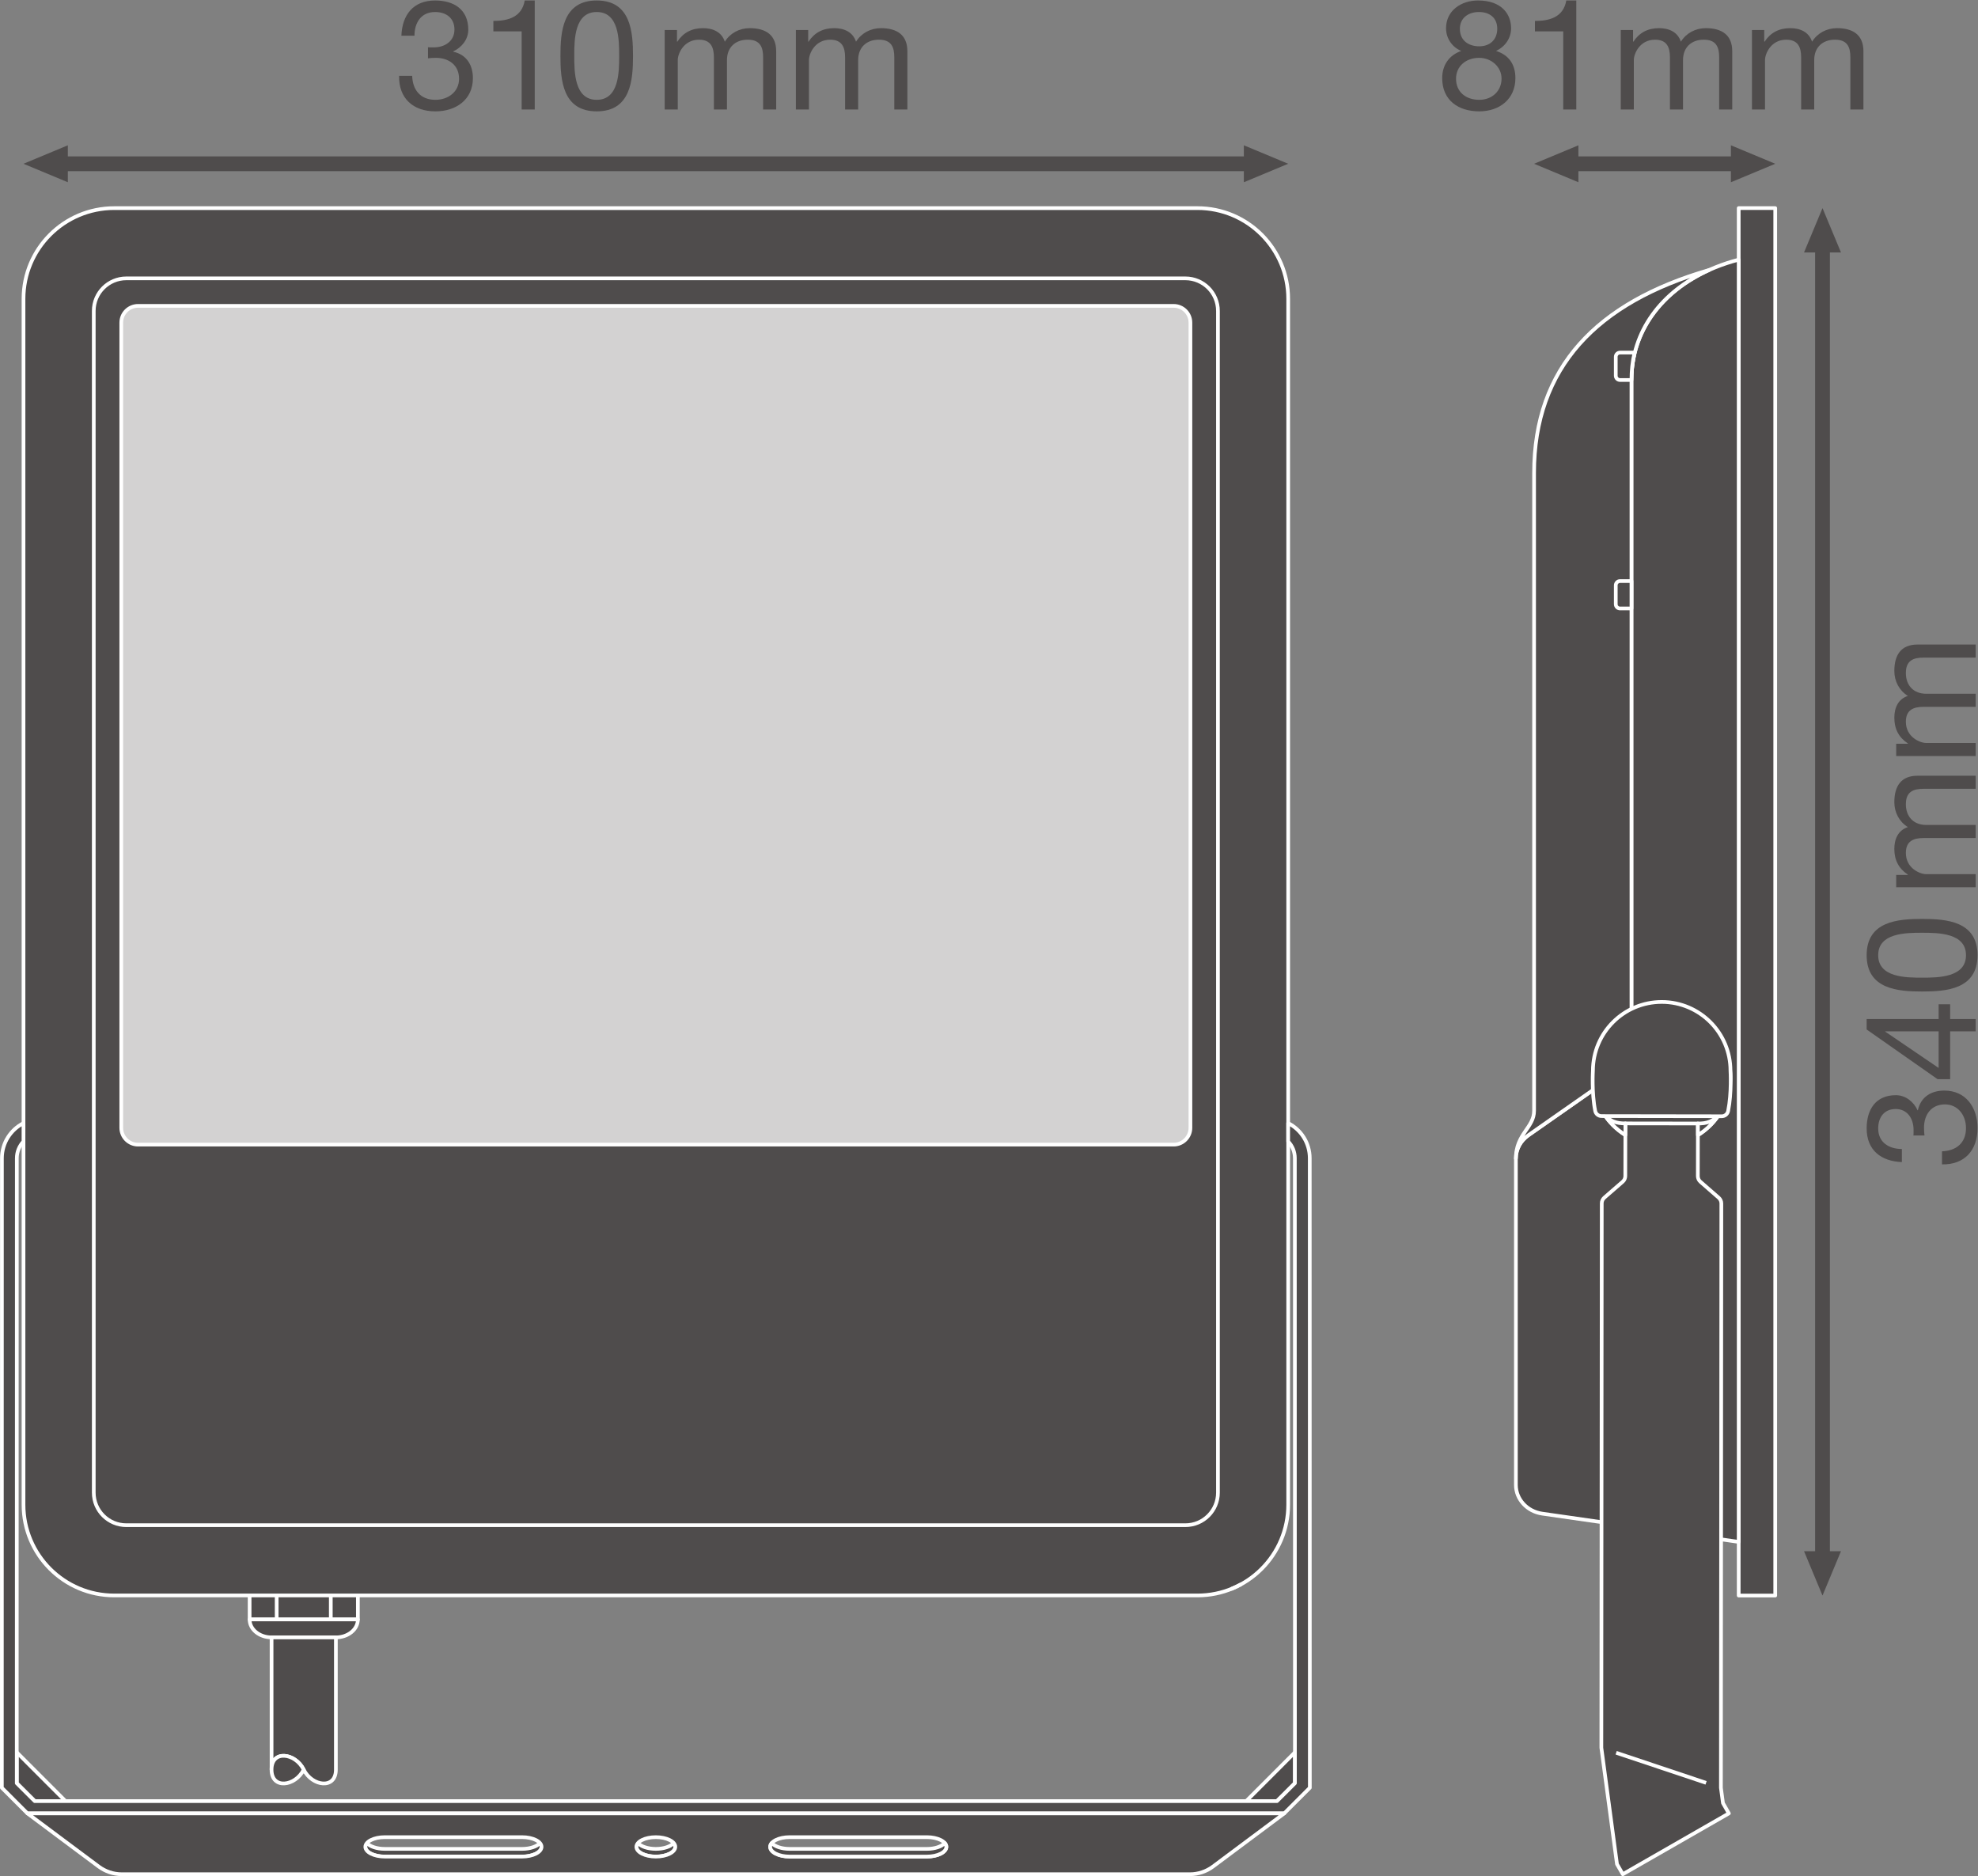 <?xml version="1.0" encoding="UTF-8" standalone="no"?>
<svg
   xmlns:dc="http://purl.org/dc/elements/1.1/"
   xmlns:cc="http://creativecommons.org/ns#"
   xmlns:rdf="http://www.w3.org/1999/02/22-rdf-syntax-ns#"
   xmlns:svg="http://www.w3.org/2000/svg"
   xmlns="http://www.w3.org/2000/svg"
   viewBox="0 0 505.747 479.667"
   height="479.667"
   width="505.747"
   xml:space="preserve"
   id="svg2"
   version="1.1"><rect x="0" y="0" width="505.747" height="479.667" fill="#808080" stroke="none"/><defs
     id="defs6" /><g
     transform="matrix(1.333,0,0,-1.333,0,479.667)"
     id="g10"><g
       transform="scale(0.1)"
       id="g12"><path
         id="path14"
         style="fill:#4f4c4c;fill-opacity:1;fill-rule:nonzero;stroke:none"
         d="m 3531.23,623.082 -35.43,-85.043 -35.43,85.043 h 70.86 v 0 0" /><path
         id="path16"
         style="fill:#4f4c4c;fill-opacity:1;fill-rule:nonzero;stroke:none"
         d="m 3531.23,3114.2 -35.43,85.04 -35.43,-85.04 h 70.86 v 0 0" /><path
         id="path18"
         style="fill:none;stroke:#4f4c4c;stroke-width:28.347;stroke-linecap:butt;stroke-linejoin:round;stroke-miterlimit:3.864;stroke-dasharray:none;stroke-opacity:1"
         d="M 3495.8,3133.65 V 603.602" /><path
         id="path20"
         style="fill:#4f4c4c;fill-opacity:1;fill-rule:nonzero;stroke:none"
         d="m 2385.89,3319.71 85.03,-35.43 -85.03,-35.43 z" /><path
         id="path22"
         style="fill:#4f4c4c;fill-opacity:1;fill-rule:nonzero;stroke:none"
         d="m 130.117,3319.71 -85.039,-35.43 85.039,-35.43 z" /><path
         id="path24"
         style="fill:none;stroke:#4f4c4c;stroke-width:28.347;stroke-linecap:butt;stroke-linejoin:round;stroke-miterlimit:3.864;stroke-dasharray:none;stroke-opacity:1"
         d="M 110.664,3284.28 H 2405.36" /><path
         id="path26"
         style="fill:#4f4c4c;fill-opacity:1;fill-rule:nonzero;stroke:none"
         d="m 3320.09,3319.71 85.03,-35.43 -85.03,-35.43 z" /><path
         id="path28"
         style="fill:#4f4c4c;fill-opacity:1;fill-rule:nonzero;stroke:none"
         d="m 3027.61,3319.71 -85.04,-35.43 85.04,-35.43 z" /><path
         id="path30"
         style="fill:none;stroke:#4f4c4c;stroke-width:28.347;stroke-linecap:butt;stroke-linejoin:round;stroke-miterlimit:3.864;stroke-dasharray:none;stroke-opacity:1"
         d="m 3008.15,3284.28 h 331.41" /><path
         id="path32"
         style="fill:#4f4c4c;fill-opacity:1;fill-rule:nonzero;stroke:none"
         d="M 686.43,584.238 V 492.23 H 478.773 v 92.008 H 686.43" /><path
         id="path34"
         style="fill:none;stroke:#ffffff;stroke-width:7.087;stroke-linecap:butt;stroke-linejoin:round;stroke-miterlimit:3.864;stroke-dasharray:none;stroke-opacity:1"
         d="M 686.43,584.238 V 492.23 H 478.773 v 92.008 z" /><path
         id="path36"
         style="fill:#4f4c4c;fill-opacity:1;fill-rule:nonzero;stroke:none"
         d="M 634.508,584.238 V 492.23 h -103.82 v 92.008 h 103.82" /><path
         id="path38"
         style="fill:none;stroke:#ffffff;stroke-width:7.087;stroke-linecap:butt;stroke-linejoin:round;stroke-miterlimit:3.864;stroke-dasharray:none;stroke-opacity:1"
         d="M 634.508,584.238 V 492.23 h -103.82 v 92.008 z" /><path
         id="path40"
         style="fill:#4f4c4c;fill-opacity:1;fill-rule:nonzero;stroke:none"
         d="m 686.43,492.23 c 0,-19.16 -18.887,-34.441 -42.176,-34.441 H 520.902 c -23.242,0 -42.129,15.281 -42.129,34.441 H 686.43" /><path
         id="path42"
         style="fill:none;stroke:#ffffff;stroke-width:7.087;stroke-linecap:butt;stroke-linejoin:round;stroke-miterlimit:3.864;stroke-dasharray:none;stroke-opacity:1"
         d="m 686.43,492.23 c 0,-19.16 -18.887,-34.441 -42.176,-34.441 H 520.902 c -23.242,0 -42.129,15.281 -42.129,34.441 z" /><path
         id="path44"
         style="fill:#4f4c4c;fill-opacity:1;fill-rule:nonzero;stroke:none"
         d="m 582.543,204.148 c 16.172,-32.269 61.711,-38.457 61.711,0 V 457.789 H 520.902 V 204.148 c -0.058,38.434 45.52,32.223 61.641,0 16.172,-32.269 61.711,-38.457 61.711,0" /><path
         id="path46"
         style="fill:none;stroke:#ffffff;stroke-width:7.087;stroke-linecap:butt;stroke-linejoin:round;stroke-miterlimit:3.864;stroke-dasharray:none;stroke-opacity:1"
         d="m 582.543,204.148 c 16.172,-32.269 61.711,-38.457 61.711,0 V 457.789 H 520.902 V 204.148 c -0.058,38.434 45.52,32.223 61.641,0 16.172,-32.269 61.711,-38.457 61.711,0" /><path
         id="path48"
         style="fill:#4f4c4c;fill-opacity:1;fill-rule:nonzero;stroke:none"
         d="m 582.543,204.148 c -16.121,-32.269 -61.699,-38.457 -61.699,0 0,38.434 45.578,32.223 61.699,0" /><path
         id="path50"
         style="fill:none;stroke:#ffffff;stroke-width:7.087;stroke-linecap:butt;stroke-linejoin:round;stroke-miterlimit:3.864;stroke-dasharray:none;stroke-opacity:1"
         d="m 582.543,204.148 c -16.121,-32.269 -61.699,-38.457 -61.699,0 0,38.434 45.578,32.223 61.699,0 z" /><path
         id="path52"
         style="fill:#4f4c4c;fill-opacity:1;fill-rule:nonzero;stroke:none"
         d="m 2470.92,712.281 c 0,-48.07 -19.55,-91.562 -50.98,-123.051 -31.45,-31.531 -75.01,-51 -123.05,-51 H 219.141 c -48.078,0 -91.567,19.469 -123.098,51 -31.477,31.489 -50.965,74.981 -50.965,123.051 V 3025.16 c 0,48.11 19.488,91.59 50.965,123.09 31.531,31.48 75.02,50.97 123.098,50.97 H 2296.89 c 48.04,0 91.6,-19.49 123.05,-50.97 31.43,-31.5 50.98,-74.98 50.98,-123.09 V 712.281" /><path
         id="path54"
         style="fill:none;stroke:#ffffff;stroke-width:7.087;stroke-linecap:butt;stroke-linejoin:round;stroke-miterlimit:10;stroke-dasharray:none;stroke-opacity:1"
         d="m 2470.92,712.281 c 0,-48.07 -19.55,-91.562 -50.98,-123.051 -31.45,-31.531 -75.01,-51 -123.05,-51 H 219.141 c -48.078,0 -91.567,19.469 -123.098,51 -31.477,31.489 -50.965,74.981 -50.965,123.051 V 3025.16 c 0,48.11 19.488,91.59 50.965,123.09 31.531,31.48 75.02,50.97 123.098,50.97 H 2296.89 c 48.04,0 91.6,-19.49 123.05,-50.97 31.43,-31.5 50.98,-74.98 50.98,-123.09 z" /><path
         id="path56"
         style="fill:#4f4c4c;fill-opacity:1;fill-rule:nonzero;stroke:none"
         d="m 2336.18,735.441 c 0,-17.25 -7.01,-32.89 -18.27,-44.132 C 2306.54,679.93 2290.93,673 2273.67,673 H 242.328 c -17.234,0 -32.898,6.93 -44.23,18.309 -11.266,11.242 -18.254,26.882 -18.254,44.132 V 3001.97 c 0,17.32 6.988,32.93 18.254,44.21 11.332,11.34 26.996,18.31 44.23,18.31 H 2273.67 c 17.26,0 32.87,-6.97 44.24,-18.31 11.26,-11.28 18.27,-26.89 18.27,-44.21 V 735.441" /><path
         id="path58"
         style="fill:none;stroke:#ffffff;stroke-width:7.087;stroke-linecap:butt;stroke-linejoin:round;stroke-miterlimit:10;stroke-dasharray:none;stroke-opacity:1"
         d="m 2336.18,735.441 c 0,-17.25 -7.01,-32.89 -18.27,-44.132 C 2306.54,679.93 2290.93,673 2273.67,673 H 242.328 c -17.234,0 -32.898,6.93 -44.23,18.309 -11.266,11.242 -18.254,26.882 -18.254,44.132 V 3001.97 c 0,17.32 6.988,32.93 18.254,44.21 11.332,11.34 26.996,18.31 44.23,18.31 H 2273.67 c 17.26,0 32.87,-6.97 44.24,-18.31 11.26,-11.28 18.27,-26.89 18.27,-44.21 z" /><path
         id="path60"
         style="fill:#d3d2d2;fill-opacity:1;fill-rule:nonzero;stroke:none"
         d="m 264.766,3011.71 c -17.762,0 -32.153,-14.39 -32.153,-32.12 V 1435.17 c 0,-17.73 14.391,-32.2 32.153,-32.2 H 2251.23 c 17.75,0 32.14,14.47 32.14,32.2 v 1544.42 c 0,17.73 -14.39,32.12 -32.14,32.12 H 264.766" /><path
         id="path62"
         style="fill:none;stroke:#ffffff;stroke-width:7.087;stroke-linecap:butt;stroke-linejoin:round;stroke-miterlimit:10;stroke-dasharray:none;stroke-opacity:1"
         d="m 264.766,3011.71 c -17.762,0 -32.153,-14.39 -32.153,-32.12 V 1435.17 c 0,-17.73 14.391,-32.2 32.153,-32.2 H 2251.23 c 17.75,0 32.14,14.47 32.14,32.2 v 1544.42 c 0,17.73 -14.39,32.12 -32.14,32.12 z" /><path
         id="path64"
         style="fill:#4f4c4c;fill-opacity:1;fill-rule:nonzero;stroke:none"
         d="m 2360.96,550.398 c 6.83,2.782 13.49,5.934 19.8,9.383" /><path
         id="path66"
         style="fill:none;stroke:#ffffff;stroke-width:7.087;stroke-linecap:butt;stroke-linejoin:round;stroke-miterlimit:10;stroke-dasharray:none;stroke-opacity:1"
         d="m 2360.96,550.398 c 6.83,2.782 13.49,5.934 19.8,9.383" /><path
         id="path68"
         style="fill:#4f4c4c;fill-opacity:1;fill-rule:nonzero;stroke:none"
         d="m 126.207,143.199 -94.043,94.16 v -59.277 l 34.418,-34.332 59.625,-0.551" /><path
         id="path70"
         style="fill:none;stroke:#ffffff;stroke-width:7.087;stroke-linecap:butt;stroke-linejoin:round;stroke-miterlimit:10;stroke-dasharray:none;stroke-opacity:1"
         d="m 126.207,143.199 -94.043,94.16 V 178.082 L 66.582,143.75 Z" /><path
         id="path72"
         style="fill:#4f4c4c;fill-opacity:1;fill-rule:nonzero;stroke:none"
         d="m 2389.78,143.199 94.07,94.16 v -59.277 l -34.41,-34.332 -59.66,-0.551" /><path
         id="path74"
         style="fill:none;stroke:#ffffff;stroke-width:7.087;stroke-linecap:butt;stroke-linejoin:round;stroke-miterlimit:10;stroke-dasharray:none;stroke-opacity:1"
         d="m 2389.78,143.199 94.07,94.16 v -59.277 l -34.41,-34.332 z" /><path
         id="path76"
         style="fill:#4f4c4c;fill-opacity:1;fill-rule:nonzero;stroke:none"
         d="m 1292.29,63.379 c -5.68,-6.617 -18.88,-11.258 -34.29,-11.258 -15.44,0 -28.6,4.641 -34.32,11.258 -1.9,-2.207 -2.98,-4.68 -2.98,-7.359 0,-10.238 16.7,-18.641 37.3,-18.641 20.59,0 37.31,8.402 37.31,18.641 0,2.68 -1.09,5.152 -3.02,7.359" /><path
         id="path78"
         style="fill:none;stroke:#ffffff;stroke-width:7.087;stroke-linecap:butt;stroke-linejoin:round;stroke-miterlimit:10;stroke-dasharray:none;stroke-opacity:1"
         d="m 1292.29,63.379 c -5.68,-6.617 -18.88,-11.258 -34.29,-11.258 -15.44,0 -28.6,4.641 -34.32,11.258 -1.9,-2.207 -2.98,-4.68 -2.98,-7.359 0,-10.238 16.7,-18.641 37.3,-18.641 20.59,0 37.31,8.402 37.31,18.641 0,2.68 -1.09,5.152 -3.02,7.359 z" /><path
         id="path80"
         style="fill:#4f4c4c;fill-opacity:1;fill-rule:nonzero;stroke:none"
         d="m 2463.33,120.23 49.1,49.102 -0.16,1207.518 c 0,29.35 -16.81,54.92 -41.4,67.32 l 0.03,-35.15 c 7.95,-8.44 12.8,-19.7 12.8,-32.17 l 0.15,-1198.768 -34.41,-34.332 H 66.582 l -34.418,34.332 0.121,1198.768 c 0,12.47 4.871,23.73 12.746,32.17 l 0.023,35.15 C 20.512,1431.77 3.672,1406.2 3.672,1376.85 L 3.543,169.332 52.629,120.23 H 2463.33" /><path
         id="path82"
         style="fill:none;stroke:#ffffff;stroke-width:7.087;stroke-linecap:butt;stroke-linejoin:round;stroke-miterlimit:10;stroke-dasharray:none;stroke-opacity:1"
         d="m 2463.33,120.23 49.1,49.102 -0.16,1207.518 c 0,29.35 -16.81,54.92 -41.4,67.32 l 0.03,-35.15 c 7.95,-8.44 12.8,-19.7 12.8,-32.17 l 0.15,-1198.768 -34.41,-34.332 H 66.582 l -34.418,34.332 0.121,1198.768 c 0,12.47 4.871,23.73 12.746,32.17 l 0.023,35.15 C 20.512,1431.77 3.672,1406.2 3.672,1376.85 L 3.543,169.332 52.629,120.23 Z" /><path
         id="path84"
         style="fill:#4f4c4c;fill-opacity:1;fill-rule:nonzero;stroke:none"
         d="m 1035.7,63.379 c -5.67,-6.617 -18.91,-11.258 -34.29,-11.258 H 738.066 c -15.39,0 -28.578,4.641 -34.304,11.258 -1.891,-2.207 -2.977,-4.68 -2.977,-7.359 0,-10.238 16.699,-18.641 37.281,-18.641 h 263.344 c 20.61,0 37.31,8.402 37.31,18.641 0,2.68 -1.08,5.152 -3.02,7.359" /><path
         id="path86"
         style="fill:none;stroke:#ffffff;stroke-width:7.087;stroke-linecap:butt;stroke-linejoin:round;stroke-miterlimit:10;stroke-dasharray:none;stroke-opacity:1"
         d="m 1035.7,63.379 c -5.67,-6.617 -18.91,-11.258 -34.29,-11.258 H 738.066 c -15.39,0 -28.578,4.641 -34.304,11.258 -1.891,-2.207 -2.977,-4.68 -2.977,-7.359 0,-10.238 16.699,-18.641 37.281,-18.641 h 263.344 c 20.61,0 37.31,8.402 37.31,18.641 0,2.68 -1.08,5.152 -3.02,7.359 z" /><path
         id="path88"
         style="fill:#4f4c4c;fill-opacity:1;fill-rule:nonzero;stroke:none"
         d="M 1777.96,37.379 H 1514.6 c -20.62,0 -37.31,8.402 -37.31,18.641 0,10.359 16.69,18.609 37.31,18.609 h 263.36 c 20.56,0 37.24,-8.25 37.24,-18.609 0,-10.238 -16.68,-18.641 -37.24,-18.641 z m -519.96,0 c -20.6,0 -37.3,8.402 -37.3,18.641 0,10.359 16.7,18.609 37.3,18.609 20.59,0 37.31,-8.25 37.31,-18.609 0,-10.238 -16.72,-18.641 -37.31,-18.641 z m -256.59,0 H 738.066 c -20.582,0 -37.281,8.402 -37.281,18.641 0,10.359 16.699,18.609 37.281,18.609 h 263.344 c 20.61,0 37.31,-8.25 37.31,-18.609 0,-10.238 -16.7,-18.641 -37.31,-18.641 z M 52.629,120.23 189.246,18.32 C 202.09,8.75 217.629,3.539 233.637,3.539 H 2282.36 c 16.03,0 31.53,5.211 44.38,14.781 L 2463.33,120.23 H 52.629" /><path
         id="path90"
         style="fill:none;stroke:#ffffff;stroke-width:7.087;stroke-linecap:butt;stroke-linejoin:round;stroke-miterlimit:10;stroke-dasharray:none;stroke-opacity:1"
         d="M 1777.96,37.379 H 1514.6 c -20.62,0 -37.31,8.402 -37.31,18.641 0,10.359 16.69,18.609 37.31,18.609 h 263.36 c 20.56,0 37.24,-8.25 37.24,-18.609 0,-10.238 -16.68,-18.641 -37.24,-18.641 z m -519.96,0 c -20.6,0 -37.3,8.402 -37.3,18.641 0,10.359 16.7,18.609 37.3,18.609 20.59,0 37.31,-8.25 37.31,-18.609 0,-10.238 -16.72,-18.641 -37.31,-18.641 z m -256.59,0 H 738.066 c -20.582,0 -37.281,8.402 -37.281,18.641 0,10.359 16.699,18.609 37.281,18.609 h 263.344 c 20.61,0 37.31,-8.25 37.31,-18.609 0,-10.238 -16.7,-18.641 -37.31,-18.641 z M 52.629,120.23 189.246,18.32 C 202.09,8.75 217.629,3.539 233.637,3.539 H 2282.36 c 16.03,0 31.53,5.211 44.38,14.781 L 2463.33,120.23 Z" /><path
         id="path92"
         style="fill:#4f4c4c;fill-opacity:1;fill-rule:nonzero;stroke:none"
         d="m 1480.24,63.379 c 5.76,-6.617 18.96,-11.258 34.36,-11.258 h 263.36 c 15.35,0 28.55,4.641 34.22,11.258 1.95,-2.207 3.02,-4.68 3.02,-7.359 0,-10.238 -16.68,-18.641 -37.24,-18.641 H 1514.6 c -20.62,0 -37.31,8.402 -37.31,18.641 0,2.68 1.08,5.152 2.95,7.359" /><path
         id="path94"
         style="fill:none;stroke:#ffffff;stroke-width:7.087;stroke-linecap:butt;stroke-linejoin:round;stroke-miterlimit:10;stroke-dasharray:none;stroke-opacity:1"
         d="m 1480.24,63.379 c 5.76,-6.617 18.96,-11.258 34.36,-11.258 h 263.36 c 15.35,0 28.55,4.641 34.22,11.258 1.95,-2.207 3.02,-4.68 3.02,-7.359 0,-10.238 -16.68,-18.641 -37.24,-18.641 H 1514.6 c -20.62,0 -37.31,8.402 -37.31,18.641 0,2.68 1.08,5.152 2.95,7.359 z" /><path
         id="path96"
         style="fill:#4f4c4c;fill-opacity:1;fill-rule:nonzero;stroke:none"
         d="m 3335.03,538.039 h 70.09 V 3199.24 h -70.09 V 538.039" /><path
         id="path98"
         style="fill:none;stroke:#ffffff;stroke-width:7.087;stroke-linecap:butt;stroke-linejoin:round;stroke-miterlimit:10;stroke-dasharray:none;stroke-opacity:1"
         d="m 3335.03,538.039 h 70.09 V 3199.24 h -70.09 z" /><path
         id="path100"
         style="fill:#4f4c4c;fill-opacity:1;fill-rule:nonzero;stroke:none"
         d="m 3335.03,640.98 -376.81,54.161 c -29.06,4.179 -50.55,27.55 -50.55,55.05 v 626.249 c 0,17.5 8.83,33.95 23.9,44.51 l 197.78,138.35 c 0,0 0,1199.8 0,1310.23 0,110.5 80.44,198.26 205.68,230.81 V 640.98" /><path
         id="path102"
         style="fill:none;stroke:#ffffff;stroke-width:7.087;stroke-linecap:butt;stroke-linejoin:round;stroke-miterlimit:10;stroke-dasharray:none;stroke-opacity:1"
         d="m 3335.03,640.98 -376.81,54.161 c -29.06,4.179 -50.55,27.55 -50.55,55.05 v 626.249 c 0,17.5 8.83,33.95 23.9,44.51 l 197.78,138.35 c 0,0 0,1199.8 0,1310.23 0,110.5 80.44,198.26 205.68,230.81 z" /><path
         id="path104"
         style="fill:#4f4c4c;fill-opacity:1;fill-rule:nonzero;stroke:none"
         d="m 3278.28,3080.52 c -92.25,-41.54 -148.93,-118.23 -148.93,-210.99 0,-110.43 0,-1310.23 0,-1310.23 l -197.78,-138.35 c -15.07,-10.56 -23.9,-27.01 -23.9,-44.51 0,47.24 34.9,58.76 34.9,91.5 0,21.27 0,1020.74 0,1223.19 0,202.53 120.36,327.12 335.71,389.39" /><path
         id="path106"
         style="fill:none;stroke:#ffffff;stroke-width:7.087;stroke-linecap:butt;stroke-linejoin:round;stroke-miterlimit:10;stroke-dasharray:none;stroke-opacity:1"
         d="m 3278.28,3080.52 c -92.25,-41.54 -148.93,-118.23 -148.93,-210.99 0,-110.43 0,-1310.23 0,-1310.23 l -197.78,-138.35 c -15.07,-10.56 -23.9,-27.01 -23.9,-44.51 0,47.24 34.9,58.76 34.9,91.5 0,21.27 0,1020.74 0,1223.19 0,202.53 120.36,327.12 335.71,389.39 z" /><path
         id="path108"
         style="fill:#4f4c4c;fill-opacity:1;fill-rule:nonzero;stroke:none"
         d="m 3129.35,2431.32 h -21.97 c -4.5,0 -8.13,3.62 -8.13,8.14 v 36.26 c 0,4.5 3.63,8.14 8.13,8.14 h 21.97 v -52.54" /><path
         id="path110"
         style="fill:none;stroke:#ffffff;stroke-width:7.087;stroke-linecap:butt;stroke-linejoin:round;stroke-miterlimit:10;stroke-dasharray:none;stroke-opacity:1"
         d="m 3129.35,2431.32 h -21.97 c -4.5,0 -8.13,3.62 -8.13,8.14 v 36.26 c 0,4.5 3.63,8.14 8.13,8.14 h 21.97 z" /><path
         id="path112"
         style="fill:#4f4c4c;fill-opacity:1;fill-rule:nonzero;stroke:none"
         d="m 3135.3,2922.12 c -3.96,-16.8 -5.95,-34.34 -5.95,-52.59 h -21.97 c -4.5,0 -8.13,3.69 -8.13,8.23 v 36.17 c 0,4.51 3.63,8.19 8.13,8.19 h 27.92" /><path
         id="path114"
         style="fill:none;stroke:#ffffff;stroke-width:7.087;stroke-linecap:butt;stroke-linejoin:round;stroke-miterlimit:10;stroke-dasharray:none;stroke-opacity:1"
         d="m 3135.3,2922.12 c -3.96,-16.8 -5.95,-34.34 -5.95,-52.59 h -21.97 c -4.5,0 -8.13,3.69 -8.13,8.23 v 36.17 c 0,4.51 3.63,8.19 8.13,8.19 z" /><path
         id="path116"
         style="fill:#4f4c4c;fill-opacity:1;fill-rule:nonzero;stroke:none"
         d="m 3319.26,1533.18 c -0.11,-72.88 -59.25,-131.85 -132.05,-131.75 -72.85,0.06 -131.91,59.16 -131.77,131.98 0.05,72.87 59.19,131.83 132.06,131.79 72.88,-0.11 131.8,-59.18 131.76,-132.02" /><path
         id="path118"
         style="fill:none;stroke:#ffffff;stroke-width:7.087;stroke-linecap:butt;stroke-linejoin:round;stroke-miterlimit:10;stroke-dasharray:none;stroke-opacity:1"
         d="m 3319.26,1533.18 c -0.11,-72.88 -59.25,-131.85 -132.05,-131.75 -72.85,0.06 -131.91,59.16 -131.77,131.98 0.05,72.87 59.19,131.83 132.06,131.79 72.88,-0.11 131.8,-59.18 131.76,-132.02 z" /><path
         id="path120"
         style="fill:#4f4c4c;fill-opacity:1;fill-rule:nonzero;stroke:none"
         d="m 3268.54,1490.51 c -1.58,0 -3.22,0.25 -4.75,0.81 -7.51,2.66 -11.51,10.9 -8.83,18.39 11.64,33.24 -2.39,69.61 -33.39,86.51 -7.07,3.8 -9.65,12.5 -5.79,19.61 3.77,6.94 12.53,9.66 19.56,5.72 43.52,-23.64 63.25,-74.7 46.85,-121.36 -2.06,-6 -7.66,-9.68 -13.65,-9.68" /><path
         id="path122"
         style="fill:none;stroke:#ffffff;stroke-width:7.087;stroke-linecap:butt;stroke-linejoin:round;stroke-miterlimit:10;stroke-dasharray:none;stroke-opacity:1"
         d="m 3268.54,1490.51 c -1.58,0 -3.22,0.25 -4.75,0.81 -7.51,2.66 -11.51,10.9 -8.83,18.39 11.64,33.24 -2.39,69.61 -33.39,86.51 -7.07,3.8 -9.65,12.5 -5.79,19.61 3.77,6.94 12.53,9.66 19.56,5.72 43.52,-23.64 63.25,-74.7 46.85,-121.36 -2.06,-6 -7.66,-9.68 -13.65,-9.68 z" /><path
         id="path124"
         style="fill:#4f4c4c;fill-opacity:1;fill-rule:nonzero;stroke:none"
         d="m 3106.01,1490.71 c 1.6,0 3.18,0.2 4.76,0.81 7.5,2.57 11.53,10.84 8.92,18.38 -11.57,33.23 2.57,69.62 33.6,86.37 7.07,3.81 9.67,12.53 5.87,19.61 -3.87,6.95 -12.59,9.65 -19.61,5.79 -43.6,-23.5 -63.44,-74.5 -47.17,-121.26 2.03,-6 7.7,-9.7 13.63,-9.7" /><path
         id="path126"
         style="fill:none;stroke:#ffffff;stroke-width:7.087;stroke-linecap:butt;stroke-linejoin:round;stroke-miterlimit:10;stroke-dasharray:none;stroke-opacity:1"
         d="m 3106.01,1490.71 c 1.6,0 3.18,0.2 4.76,0.81 7.5,2.57 11.53,10.84 8.92,18.38 -11.57,33.23 2.57,69.62 33.6,86.37 7.07,3.81 9.67,12.53 5.87,19.61 -3.87,6.95 -12.59,9.65 -19.61,5.79 -43.6,-23.5 -63.44,-74.5 -47.17,-121.26 2.03,-6 7.7,-9.7 13.63,-9.7 z" /><path
         id="path128"
         style="fill:#4f4c4c;fill-opacity:1;fill-rule:nonzero;stroke:none"
         d="m 3117.69,1443.65 -0.18,-100.91 c 0,-4.22 -1.82,-8.17 -5,-10.92 l -35.18,-30.57 c -3.15,-2.83 -5,-6.74 -5,-10.95 L 3071.6,246.059 3101.57,22.98 3112.73,3.539 3316.18,120.211 3304.86,140 l -3.93,29.289 0.83,1120.731 c 0,4.18 -1.8,8.12 -4.97,10.99 l -35.12,30.62 c -3.16,2.72 -5.01,6.75 -5.01,10.97 l 0.13,100.86 -139.1,0.19" /><path
         id="path130"
         style="fill:none;stroke:#ffffff;stroke-width:7.087;stroke-linecap:butt;stroke-linejoin:round;stroke-miterlimit:10;stroke-dasharray:none;stroke-opacity:1"
         d="m 3117.69,1443.65 -0.18,-100.91 c 0,-4.22 -1.82,-8.17 -5,-10.92 l -35.18,-30.57 c -3.15,-2.83 -5,-6.74 -5,-10.95 L 3071.6,246.059 3101.57,22.98 3112.73,3.539 3316.18,120.211 3304.86,140 l -3.93,29.289 0.83,1120.731 c 0,4.18 -1.8,8.12 -4.97,10.99 l -35.12,30.62 c -3.16,2.72 -5.01,6.75 -5.01,10.97 l 0.13,100.86 z" /><path
         id="path132"
         style="fill:#4f4c4c;fill-opacity:1;fill-rule:nonzero;stroke:none"
         d="m 3100.01,236.52 172.45,-57.7" /><path
         id="path134"
         style="fill:none;stroke:#ffffff;stroke-width:7.087;stroke-linecap:butt;stroke-linejoin:round;stroke-miterlimit:10;stroke-dasharray:none;stroke-opacity:1"
         d="m 3100.01,236.52 172.45,-57.7" /><path
         id="path136"
         style="fill:#4f4c4c;fill-opacity:1;fill-rule:nonzero;stroke:none"
         d="m 3244.55,1533.23 c -0.05,-31.58 -25.66,-57.13 -57.27,-57.06 -31.65,0 -57.21,25.58 -57.15,57.21 0.04,31.56 25.7,57.24 57.31,57.2 31.57,-0.07 57.16,-25.73 57.11,-57.35" /><path
         id="path138"
         style="fill:none;stroke:#ffffff;stroke-width:7.087;stroke-linecap:butt;stroke-linejoin:round;stroke-miterlimit:10;stroke-dasharray:none;stroke-opacity:1"
         d="m 3244.55,1533.23 c -0.05,-31.58 -25.66,-57.13 -57.27,-57.06 -31.65,0 -57.21,25.58 -57.15,57.21 0.04,31.56 25.7,57.24 57.31,57.2 31.57,-0.07 57.16,-25.73 57.11,-57.35 z" /><path
         id="path140"
         style="fill:#4f4c4c;fill-opacity:1;fill-rule:nonzero;stroke:none"
         d="m 3200.66,1556.26 13.21,-22.99 -13.25,-22.95 -26.58,0.05 -13.25,22.95 13.31,22.94 h 26.56" /><path
         id="path142"
         style="fill:none;stroke:#ffffff;stroke-width:7.087;stroke-linecap:butt;stroke-linejoin:round;stroke-miterlimit:10;stroke-dasharray:none;stroke-opacity:1"
         d="m 3200.66,1556.26 13.21,-22.99 -13.25,-22.95 -26.58,0.05 -13.25,22.95 13.31,22.94 z" /><path
         id="path144"
         style="fill:#4f4c4c;fill-opacity:1;fill-rule:nonzero;stroke:none"
         d="m 3117.64,1421.28 c -17.85,11.15 -32.8,26.37 -43.57,44.41 12.52,-19.24 27.82,-22.01 43.62,-22.04 l -0.05,-22.37" /><path
         id="path146"
         style="fill:none;stroke:#ffffff;stroke-width:7.087;stroke-linecap:butt;stroke-linejoin:round;stroke-miterlimit:10;stroke-dasharray:none;stroke-opacity:1"
         d="m 3117.64,1421.28 c -17.85,11.15 -32.8,26.37 -43.57,44.41 12.52,-19.24 27.82,-22.01 43.62,-22.04 z" /><path
         id="path148"
         style="fill:#4f4c4c;fill-opacity:1;fill-rule:nonzero;stroke:none"
         d="m 3256.79,1421.13 c 17.85,11.04 32.85,26.25 43.69,44.33 -12.7,-19.25 -27.91,-22.02 -43.69,-22 v -22.33" /><path
         id="path150"
         style="fill:none;stroke:#ffffff;stroke-width:7.087;stroke-linecap:butt;stroke-linejoin:round;stroke-miterlimit:10;stroke-dasharray:none;stroke-opacity:1"
         d="m 3256.79,1421.13 c 17.85,11.04 32.85,26.25 43.69,44.33 -12.7,-19.25 -27.91,-22.02 -43.69,-22 z" /><path
         id="path152"
         style="fill:#4f4c4c;fill-opacity:1;fill-rule:nonzero;stroke:none"
         d="m 3302.58,1457.36 c 5.94,0 11.01,4.17 12.18,10.04 7.11,35.4 4.5,77.13 4.5,77.13 0.1,72.81 -58.88,132.01 -131.71,132.07 -72.86,0.1 -131.99,-58.85 -132.11,-131.7 0,0 -2.68,-41.83 4.35,-77.21 1.09,-5.84 6.2,-9.99 12.1,-9.99 l 230.69,-0.34" /><path
         id="path154"
         style="fill:none;stroke:#ffffff;stroke-width:7.087;stroke-linecap:butt;stroke-linejoin:round;stroke-miterlimit:10;stroke-dasharray:none;stroke-opacity:1"
         d="m 3302.58,1457.36 c 5.94,0 11.01,4.17 12.18,10.04 7.11,35.4 4.5,77.13 4.5,77.13 0.1,72.81 -58.88,132.01 -131.71,132.07 -72.86,0.1 -131.99,-58.85 -132.11,-131.7 0,0 -2.68,-41.83 4.35,-77.21 1.09,-5.84 6.2,-9.99 12.1,-9.99 z" /><path
         id="path156"
         style="fill:#4f4c4c;fill-opacity:1;fill-rule:nonzero;stroke:none"
         d="m 3670.15,1420.52 c 0.29,2.05 0.29,3.83 0.29,5.59 v 5.32 c 0,21.24 -11.8,39.81 -34.22,39.81 -22.12,0 -33.62,-15.93 -33.62,-37.17 0,-27.13 20.94,-39.51 45.42,-39.51 v -25.08 c -39.82,1.48 -67.54,22.72 -67.54,64.59 0,36.29 17.4,63.71 56.04,63.71 18.58,0 34.21,-12.67 41.59,-28.9 h 0.59 c 5.6,25.66 25.66,37.75 50.73,37.75 41.59,0 63.7,-32.73 63.7,-71.96 0,-42.47 -24.77,-70.5 -68.12,-69.61 v 25.07 c 27.13,0.89 46.01,15.93 46.01,44.54 0,24.48 -15.34,45.42 -40.41,45.42 -26.25,0 -40.11,-19.77 -40.11,-44.53 0,-5.32 0.29,-10.34 0.88,-15.04 h -21.23" /><path
         id="path158"
         style="fill:#4f4c4c;fill-opacity:1;fill-rule:nonzero;stroke:none"
         d="m 3718.52,1620.22 h -102.35 v -0.59 l 102.35,-69.61 z m 0,23.6 v 28.31 h 22.11 v -28.31 h 48.97 v -23.6 h -48.97 v -91.73 h -24.17 l -135.98,95.27 v 20.06 h 138.04" /><path
         id="path160"
         style="fill:#4f4c4c;fill-opacity:1;fill-rule:nonzero;stroke:none"
         d="m 3771.02,1766.25 c 0,42.76 -53.09,43.06 -84.36,43.06 -30.97,0 -84.06,-0.3 -84.06,-43.06 0,-42.76 53.09,-43.06 84.06,-43.06 31.27,0 84.36,0.3 84.36,43.06 z m -190.54,0 c 0,65.48 60.47,69.61 106.47,69.61 46.02,0 106.18,-4.13 106.18,-69.61 0,-65.48 -60.16,-69.61 -106.18,-69.61 -46,0 -106.47,4.13 -106.47,69.61" /><path
         id="path162"
         style="fill:#4f4c4c;fill-opacity:1;fill-rule:nonzero;stroke:none"
         d="m 3637.11,1896.65 v 23.59 h 22.41 v 0.59 c -17.4,11.5 -25.95,27.72 -25.95,49.26 0,18.87 7.07,35.68 25.95,41.88 -16.51,10.32 -25.95,28.02 -25.95,47.79 0,30.38 12.68,50.73 44.24,50.73 h 111.79 v -25.07 h -99.99 c -18.88,0 -33.92,-5.02 -33.92,-29.5 0,-24.48 15.34,-39.82 38.94,-39.82 h 94.97 v -25.08 h -99.99 c -19.76,0 -33.92,-6.19 -33.92,-28.6 0,-29.5 27.13,-40.7 38.94,-40.7 h 94.97 v -25.07 h -152.49" /><path
         id="path164"
         style="fill:#4f4c4c;fill-opacity:1;fill-rule:nonzero;stroke:none"
         d="m 3637.11,2148.28 v 23.59 h 22.41 v 0.6 c -17.4,11.5 -25.95,27.72 -25.95,49.26 0,18.87 7.07,35.68 25.95,41.87 -16.51,10.34 -25.95,28.03 -25.95,47.8 0,30.37 12.68,50.72 44.24,50.72 h 111.79 v -25.07 h -99.99 c -18.88,0 -33.92,-5.01 -33.92,-29.5 0,-24.47 15.34,-39.81 38.94,-39.81 h 94.97 v -25.07 h -99.99 c -19.76,0 -33.92,-6.2 -33.92,-28.62 0,-29.49 27.13,-40.7 38.94,-40.7 h 94.97 v -25.07 h -152.49" /><path
         id="path166"
         style="fill:#4f4c4c;fill-opacity:1;fill-rule:nonzero;stroke:none"
         d="m 820.969,3507.81 c 2.058,-0.29 3.832,-0.29 5.597,-0.29 h 5.313 c 21.234,0 39.816,11.8 39.816,34.22 0,22.12 -15.925,33.62 -37.164,33.62 -27.133,0 -39.519,-20.95 -39.519,-45.42 h -25.074 c 1.472,39.81 22.714,67.54 64.593,67.54 36.282,0 63.711,-17.4 63.711,-56.05 0,-18.57 -12.679,-34.2 -28.906,-41.58 v -0.59 c 25.664,-5.6 37.754,-25.66 37.754,-50.74 0,-41.58 -32.738,-63.7 -71.969,-63.7 -42.469,0 -70.492,24.78 -69.609,68.13 h 25.074 c 0.883,-27.13 15.93,-46.01 44.535,-46.01 24.484,0 45.426,15.33 45.426,40.41 0,26.25 -19.766,40.11 -44.539,40.11 -5.309,0 -10.324,-0.29 -15.039,-0.88 v 21.23" /><path
         id="path168"
         style="fill:#4f4c4c;fill-opacity:1;fill-rule:nonzero;stroke:none"
         d="m 1025.69,3388.36 h -25.07 v 149.83 h -54.276 v 20.06 c 28.613,0 54.566,7.38 60.166,39.23 h 19.18 v -209.12" /><path
         id="path170"
         style="fill:#4f4c4c;fill-opacity:1;fill-rule:nonzero;stroke:none"
         d="m 1144.58,3406.94 c 42.76,0 43.06,53.09 43.06,84.36 0,30.97 -0.3,84.06 -43.06,84.06 -42.77,0 -43.07,-53.09 -43.07,-84.06 0,-31.27 0.3,-84.36 43.07,-84.36 z m 0,190.54 c 65.47,0 69.6,-60.47 69.6,-106.48 0,-46.01 -4.13,-106.18 -69.6,-106.18 -65.48,0 -69.61,60.17 -69.61,106.18 0,46.01 4.13,106.48 69.61,106.48" /><path
         id="path172"
         style="fill:#4f4c4c;fill-opacity:1;fill-rule:nonzero;stroke:none"
         d="m 1274.98,3540.85 h 23.59 v -22.41 h 0.59 c 11.5,17.4 27.72,25.94 49.26,25.94 18.87,0 35.69,-7.07 41.88,-25.94 10.33,16.51 28.02,25.94 47.79,25.94 30.38,0 50.73,-12.67 50.73,-44.24 v -111.78 h -25.07 v 99.99 c 0,18.88 -5.02,33.92 -29.5,33.92 -24.48,0 -39.82,-15.34 -39.82,-38.94 v -94.97 h -25.07 v 99.99 c 0,19.76 -6.2,33.92 -28.61,33.92 -29.5,0 -40.7,-27.13 -40.7,-38.94 v -94.97 h -25.07 v 152.49" /><path
         id="path174"
         style="fill:#4f4c4c;fill-opacity:1;fill-rule:nonzero;stroke:none"
         d="m 1526.61,3540.85 h 23.6 v -22.41 h 0.59 c 11.5,17.4 27.73,25.94 49.25,25.94 18.88,0 35.69,-7.07 41.89,-25.94 10.32,16.51 28.02,25.94 47.78,25.94 30.38,0 50.73,-12.67 50.73,-44.24 v -111.78 h -25.07 v 99.99 c 0,18.88 -5.01,33.92 -29.5,33.92 -24.47,0 -39.81,-15.34 -39.81,-38.94 v -94.97 H 1621 v 99.99 c 0,19.76 -6.2,33.92 -28.61,33.92 -29.5,0 -40.71,-27.13 -40.71,-38.94 v -94.97 h -25.07 v 152.49" /><path
         id="path176"
         style="fill:#4f4c4c;fill-opacity:1;fill-rule:nonzero;stroke:none"
         d="m 2837.4,3509.58 c 20.06,0 34.51,12.39 34.51,33.63 0,21.23 -14.75,32.15 -35.1,32.15 -20.05,0 -36.58,-11.21 -36.58,-32.15 0,-22.71 16.82,-33.63 37.17,-33.63 z m 0,-102.64 c 25.07,0 42.77,17.4 42.77,40.7 0,22.42 -19.47,39.82 -43.06,39.82 -24.79,0 -44.25,-15.64 -44.25,-40.11 0,-25.08 18.59,-40.41 44.54,-40.41 z m -2.36,190.54 c 45.72,0 63.42,-26.54 63.42,-53.39 0,-18.88 -11.51,-35.39 -28.91,-43.36 25.07,-7.96 37.17,-26.25 37.17,-52.21 0,-40.39 -30.68,-63.7 -69.32,-63.7 -40.11,0 -71.09,21.23 -71.09,63.7 0,24.78 12.99,43.96 36.58,52.21 -17.69,7.08 -29.2,24.48 -29.2,43.36 0,34.22 29.2,53.39 61.35,53.39" /><path
         id="path178"
         style="fill:#4f4c4c;fill-opacity:1;fill-rule:nonzero;stroke:none"
         d="m 3023.54,3388.36 h -25.07 v 149.83 h -54.27 v 20.06 c 28.61,0 54.56,7.38 60.17,39.23 h 19.17 v -209.12" /><path
         id="path180"
         style="fill:#4f4c4c;fill-opacity:1;fill-rule:nonzero;stroke:none"
         d="m 3108.81,3540.85 h 23.59 v -22.41 h 0.59 c 11.5,17.4 27.73,25.94 49.26,25.94 18.88,0 35.69,-7.07 41.89,-25.94 10.31,16.51 28.01,25.94 47.77,25.94 30.38,0 50.75,-12.67 50.75,-44.24 v -111.78 h -25.08 v 99.99 c 0,18.88 -5.02,33.92 -29.49,33.92 -24.49,0 -39.83,-15.34 -39.83,-38.94 v -94.97 h -25.07 v 99.99 c 0,19.76 -6.2,33.92 -28.6,33.92 -29.5,0 -40.7,-27.13 -40.7,-38.94 v -94.97 h -25.08 v 152.49" /><path
         id="path182"
         style="fill:#4f4c4c;fill-opacity:1;fill-rule:nonzero;stroke:none"
         d="m 3360.45,3540.85 h 23.59 v -22.41 h 0.59 c 11.5,17.4 27.72,25.94 49.26,25.94 18.87,0 35.68,-7.07 41.88,-25.94 10.32,16.51 28.02,25.94 47.78,25.94 30.39,0 50.74,-12.67 50.74,-44.24 v -111.78 h -25.07 v 99.99 c 0,18.88 -5.02,33.92 -29.5,33.92 -24.49,0 -39.82,-15.34 -39.82,-38.94 v -94.97 h -25.08 v 99.99 c 0,19.76 -6.19,33.92 -28.6,33.92 -29.5,0 -40.7,-27.13 -40.7,-38.94 v -94.97 h -25.07 v 152.49" /></g></g></svg>